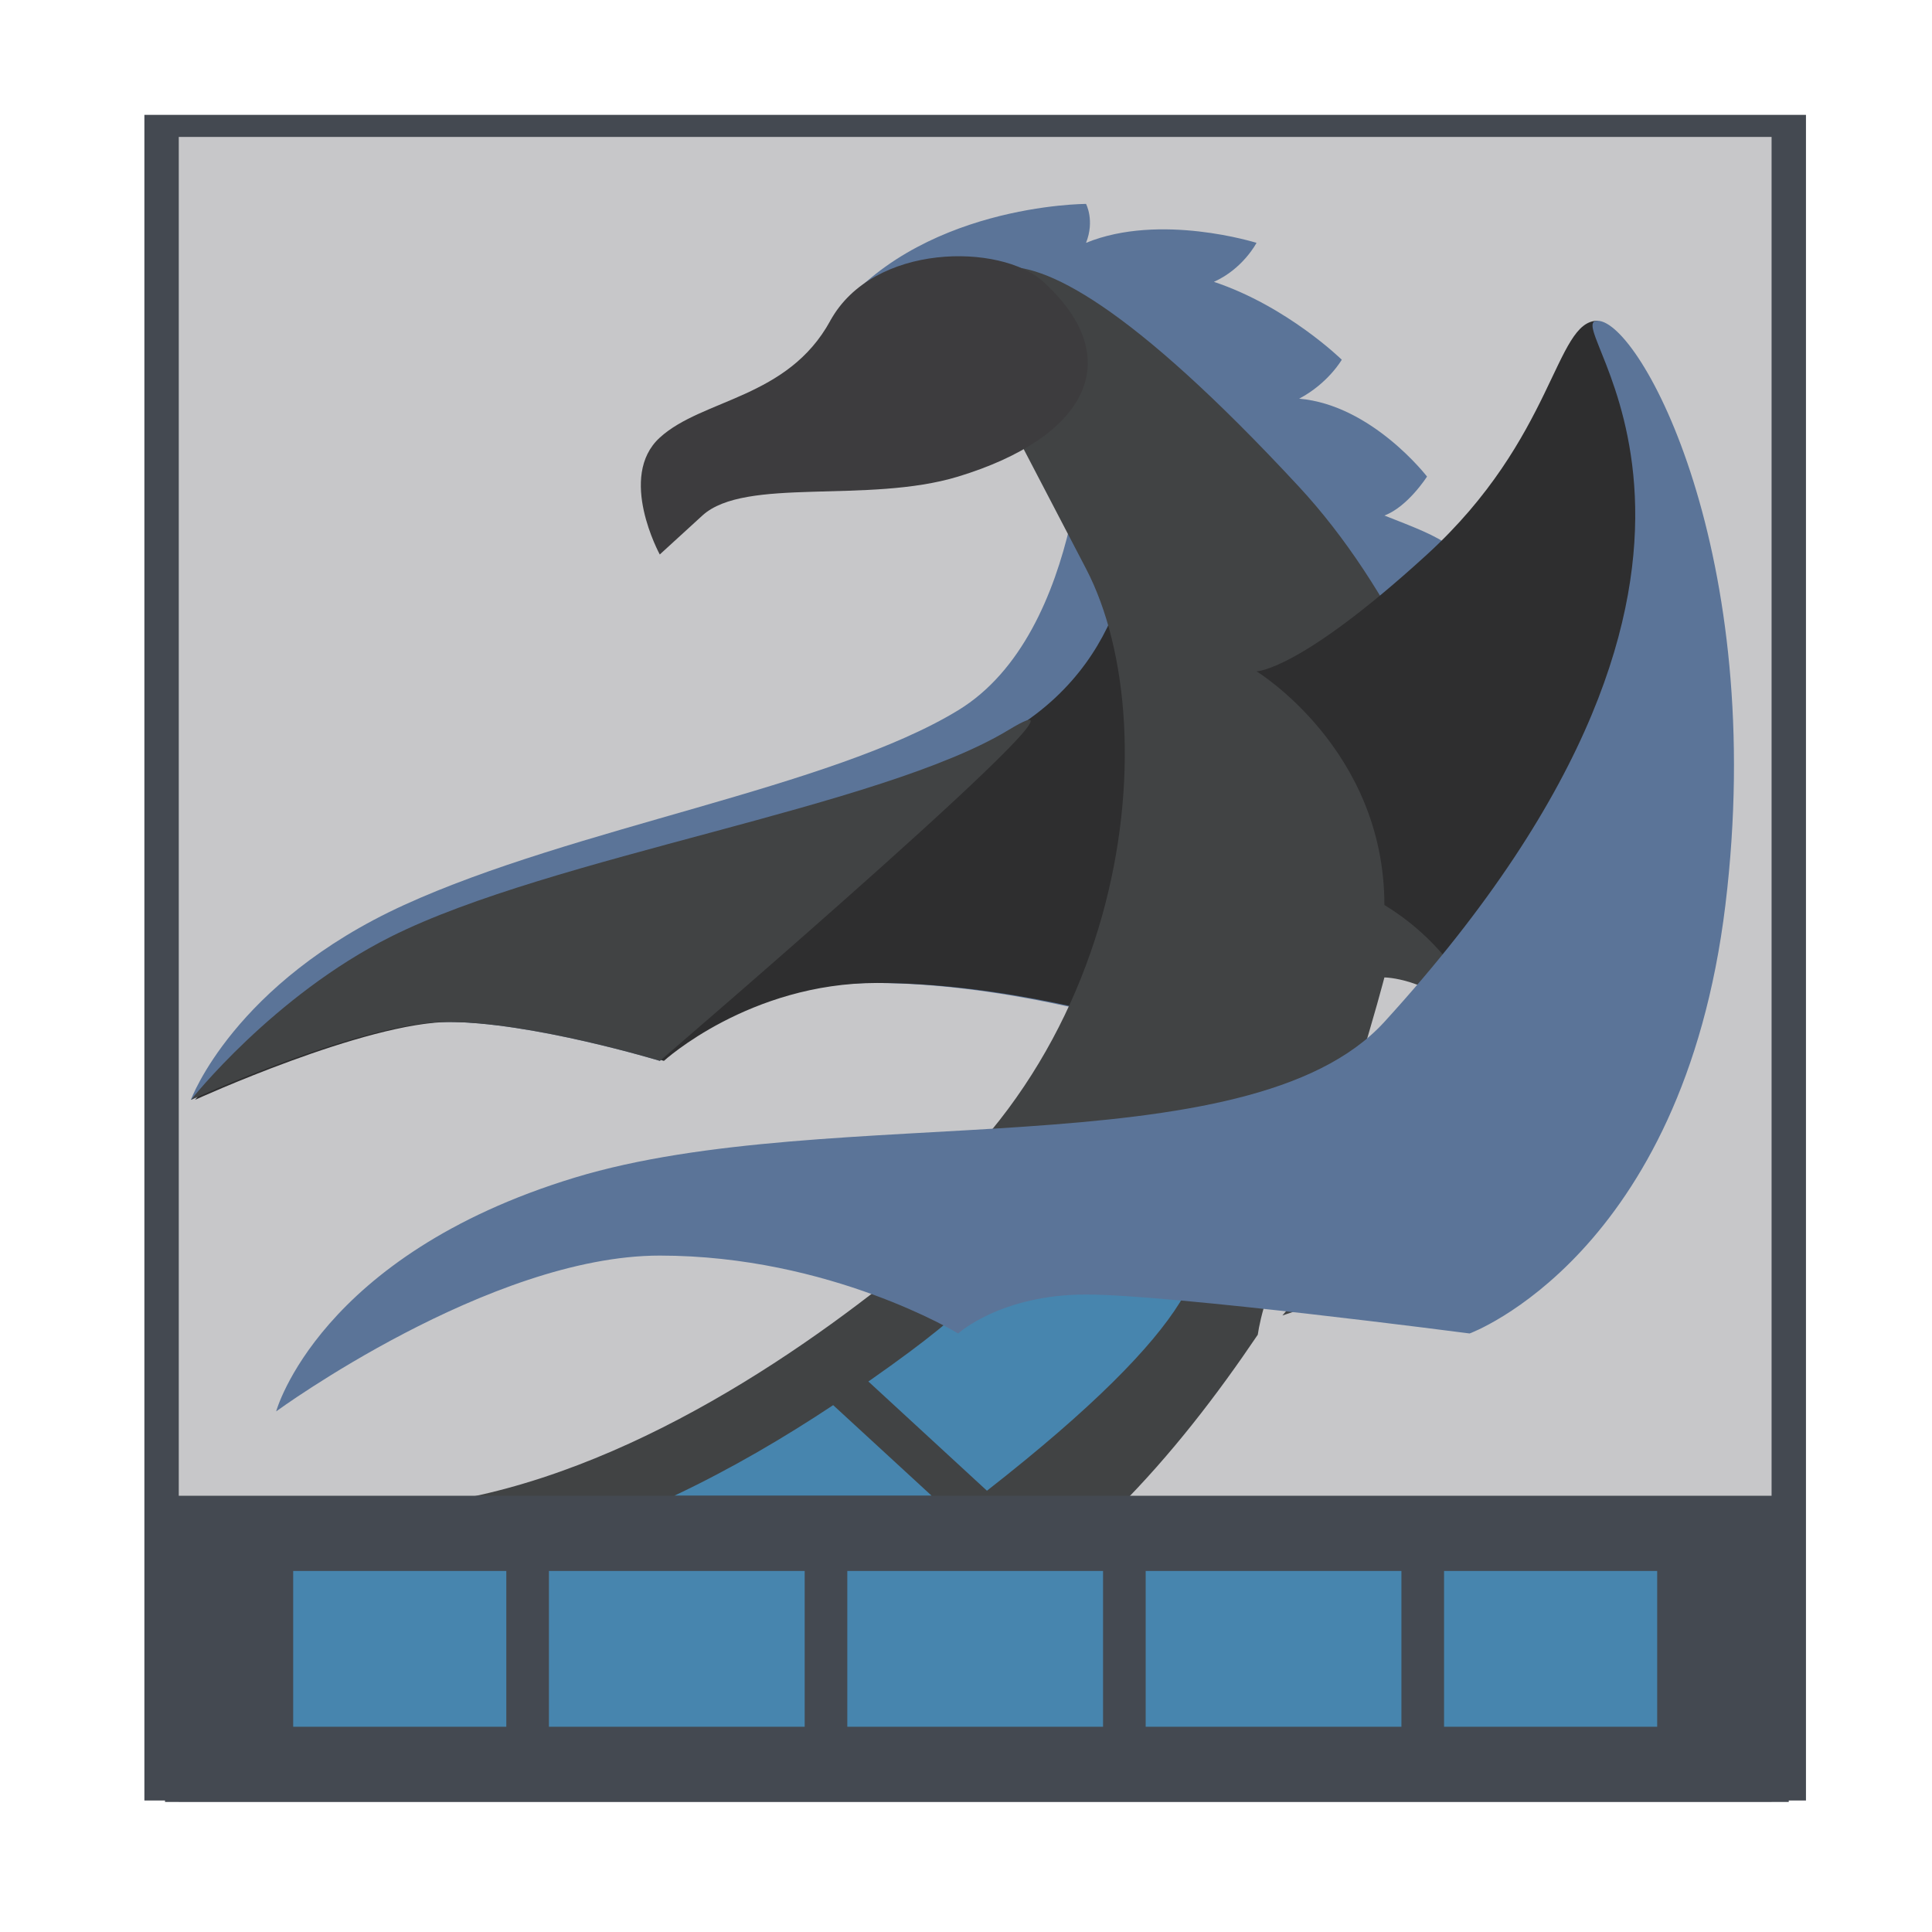 <?xml version="1.0" encoding="UTF-8" standalone="no"?>
<!DOCTYPE svg PUBLIC "-//W3C//DTD SVG 1.1//EN" "http://www.w3.org/Graphics/SVG/1.1/DTD/svg11.dtd">
<svg version="1.1" xmlns="http://www.w3.org/2000/svg" xmlns:xlink="http://www.w3.org/1999/xlink" preserveAspectRatio="xMidYMid meet" viewBox="0 0 640 640" width="64" height="64"><defs><path d="M47.83 38.05L598.25 38.05L598.25 596.44L47.83 596.44L47.83 38.05Z" id="b1kkenPWnl"></path><path d="M59.22 45.36L586.86 45.36L586.86 596.92L59.22 596.92L59.22 45.36Z" id="d3NSioU8BU"></path><path d="M275.04 106.26C303.28 67.55 359.76 67.55 359.76 67.55C359.76 67.55 362.7 73.05 359.76 80.45C384.3 70.38 416.24 80.45 416.24 80.45C416.24 80.45 411.77 89.06 402.12 93.36C426.45 101.47 444.48 119.16 444.48 119.16C444.48 119.16 440.01 126.97 430.36 132.07C454.47 134.14 472.72 157.87 472.72 157.87C472.72 157.87 466.33 167.9 458.6 170.77C478.68 178.68 486.84 181.37 486.84 196.58C486.84 211.79 444.48 235.29 444.48 235.29C444.48 235.29 419.77 177.2 402.12 157.87C384.47 138.54 367.35 128.03 345.64 119.16C323.94 110.3 275.04 106.26 275.04 106.26" id="ccQJ3PgK4"></path><path d="M359.76 132.07C359.76 132.07 359.76 209.48 317.4 235.29C275.04 261.09 190.32 274 133.84 299.8C77.36 325.61 63.24 364.32 63.24 364.32C63.24 364.32 119.72 338.51 147.96 338.51C176.2 338.51 218.56 351.41 218.56 351.41C218.56 351.41 246.8 325.61 289.16 325.61C331.52 325.61 373.88 338.51 373.88 338.51C374.82 329.05 379.53 281.74 388 196.58C372.94 162.17 363.53 140.67 359.76 132.07Z" id="cCZsh1MgU"></path><path d="M375.27 170.77C375.27 170.77 377.92 215.93 335.55 241.74C293.19 267.55 184.17 283.53 130.81 310.29C91.75 329.87 64.61 364.33 64.61 364.33C64.61 364.33 121.09 338.52 149.33 338.52C177.57 338.52 219.93 351.43 219.93 351.43C219.93 351.43 248.17 325.62 290.53 325.62C332.89 325.62 375.25 338.52 375.25 338.52C376.19 329.06 380.9 281.75 389.37 196.59C381.85 182.82 377.15 174.22 375.27 170.77Z" id="b1dWjEoV0i"></path><path d="M331.52 88.53C317.4 90.22 317.4 107.14 317.4 107.14C321.64 115.27 355.53 180.26 359.76 188.38C388 242.54 373.88 364.41 275.04 418.57C275.04 418.57 281.78 421.73 292.5 425.67C249.02 459.84 184.42 499.81 119.72 499.81C144.76 499.81 345.09 499.81 370.13 499.81C387.98 481.96 403.28 461.96 416.65 442.15C417.46 436.68 420.21 424.48 430.36 405.03C444.48 377.95 458.6 323.79 458.6 323.79C458.6 323.79 472.72 323.79 486.84 337.33C498.63 348.63 443.98 413.66 424.81 435.76C436.66 432 448.13 426.61 458.6 418.57C529.2 364.41 490.43 226.11 430.36 161.3C373.88 100.37 345.64 86.83 331.52 88.53" id="gu0Gdxe1l"></path><path d="M352.87 394.39C325.4 426.44 326.86 430.15 288.31 457.19C288.1 457.34 287.86 457.48 287.65 457.63C291.58 461.25 323.01 490.2 326.94 493.82C468.57 383.19 352.85 394.39 352.85 394.39M276 465.47C260.01 476.08 242.34 486.51 223.34 495.49C229.03 495.49 257.46 495.49 308.63 495.49C291.23 479.48 280.35 469.48 276 465.47Z" id="e3P4CJdcaP"></path><path d="M54.66 495.49L54.66 596.92L592.55 596.92L592.55 495.49L54.66 495.49Z" id="dDX44HJmj"></path><path d="M97.12 520.4L97.12 572.01L167.72 572.01L167.72 520.4L97.12 520.4ZM181.84 520.4L181.84 572.01L266.56 572.01L266.56 520.4L181.84 520.4ZM280.68 520.4L280.68 572.01L365.4 572.01L365.4 520.4L280.68 520.4ZM379.52 520.4L379.52 572.01L464.24 572.01L464.24 520.4L379.52 520.4ZM478.36 520.4L478.36 572.01L548.96 572.01L548.96 520.4L478.36 520.4Z" id="aHBubJO8A"></path><path d="M529.2 106.26C515.08 106.26 515.08 144.97 472.72 183.68C430.36 222.39 416.24 222.39 416.24 222.39C416.24 222.39 458.6 248.19 458.6 299.8C500.96 325.61 500.96 377.22 500.96 377.22C504.73 367.76 523.56 320.45 557.44 235.29L543.32 132.07C535.79 118.3 531.09 109.7 529.2 106.26Z" id="a7vK1zcEj"></path><path d="M529.2 106.26C543.32 106.26 585.68 183.68 571.56 299.8C557.44 415.93 486.84 441.73 486.84 441.73C486.84 441.73 388 428.83 359.76 428.83C331.52 428.83 317.4 441.73 317.4 441.73C317.4 441.73 275.04 415.93 218.56 415.93C162.08 415.93 91.48 467.54 91.48 467.54C91.48 467.54 105.6 415.93 190.32 390.12C275.04 364.32 413.41 388.07 458.6 338.51C599.8 183.68 515.08 106.26 529.2 106.26" id="crd8cTMdY"></path><path d="M317.4 157.87C287.45 166.99 246.8 157.87 232.68 170.77C231.27 172.07 219.97 182.39 218.56 183.68C218.56 183.68 204.44 157.87 218.56 144.97C232.68 132.07 260.92 132.07 275.04 106.26C289.16 80.45 331.52 80.45 345.64 93.36C373.88 119.16 359.76 144.97 317.4 157.87" id="a3es9hHIh"></path><path d="M334.21 241.74C291.85 267.55 182.83 283.53 129.47 310.29C90.41 329.87 63.27 364.33 63.27 364.33C63.27 364.33 119.75 338.52 147.99 338.52C176.23 338.52 218.59 351.43 218.59 351.43C218.59 351.43 376.57 215.95 334.21 241.75" id="bCdbLu8UM"></path></defs><g><g><g><use xlink:href="#b1kkenPWnl" opacity="1" fill="#444951" fill-opacity="1"></use></g><g><use xlink:href="#d3NSioU8BU" opacity="1" fill="#c7c7c9" fill-opacity="1"></use></g><g><use xlink:href="#ccQJ3PgK4" opacity="1" fill="#5b7498" fill-opacity="1"></use><g><use xlink:href="#ccQJ3PgK4" opacity="1" fill-opacity="0" stroke="#000000" stroke-width="0" stroke-opacity="0"></use></g></g><g><use xlink:href="#cCZsh1MgU" opacity="1" fill="#5b7498" fill-opacity="1"></use><g><use xlink:href="#cCZsh1MgU" opacity="1" fill-opacity="0" stroke="#000000" stroke-width="0" stroke-opacity="0"></use></g></g><g><use xlink:href="#b1dWjEoV0i" opacity="1" fill="#2e2e2f" fill-opacity="1"></use><g><use xlink:href="#b1dWjEoV0i" opacity="1" fill-opacity="0" stroke="#000000" stroke-width="0" stroke-opacity="0"></use></g></g><g><use xlink:href="#gu0Gdxe1l" opacity="1" fill="#414344" fill-opacity="1"></use><g><use xlink:href="#gu0Gdxe1l" opacity="1" fill-opacity="0" stroke="#000000" stroke-width="0" stroke-opacity="0"></use></g></g><g><use xlink:href="#e3P4CJdcaP" opacity="1" fill="#4785ae" fill-opacity="1"></use><g><use xlink:href="#e3P4CJdcaP" opacity="1" fill-opacity="0" stroke="#000000" stroke-width="1" stroke-opacity="0"></use></g></g><g><use xlink:href="#dDX44HJmj" opacity="1" fill="#444951" fill-opacity="1"></use><g><use xlink:href="#dDX44HJmj" opacity="1" fill-opacity="0" stroke="#000000" stroke-width="0" stroke-opacity="0"></use></g></g><g><use xlink:href="#aHBubJO8A" opacity="1" fill="#4785ae" fill-opacity="1"></use><g><use xlink:href="#aHBubJO8A" opacity="1" fill-opacity="0" stroke="#000000" stroke-width="0" stroke-opacity="0"></use></g></g><g><use xlink:href="#a7vK1zcEj" opacity="1" fill="#2e2e2f" fill-opacity="1"></use><g><use xlink:href="#a7vK1zcEj" opacity="1" fill-opacity="0" stroke="#000000" stroke-width="0" stroke-opacity="0"></use></g></g><g><use xlink:href="#crd8cTMdY" opacity="1" fill="#5b7498" fill-opacity="1"></use><g><use xlink:href="#crd8cTMdY" opacity="1" fill-opacity="0" stroke="#000000" stroke-width="0" stroke-opacity="0"></use></g></g><g><use xlink:href="#a3es9hHIh" opacity="1" fill="#3d3c3e" fill-opacity="1"></use><g><use xlink:href="#a3es9hHIh" opacity="1" fill-opacity="0" stroke="#000000" stroke-width="0" stroke-opacity="0"></use></g></g><g><use xlink:href="#bCdbLu8UM" opacity="1" fill="#414344" fill-opacity="1"></use><g><use xlink:href="#bCdbLu8UM" opacity="1" fill-opacity="0" stroke="#000000" stroke-width="0" stroke-opacity="0"></use></g></g></g></g></svg>